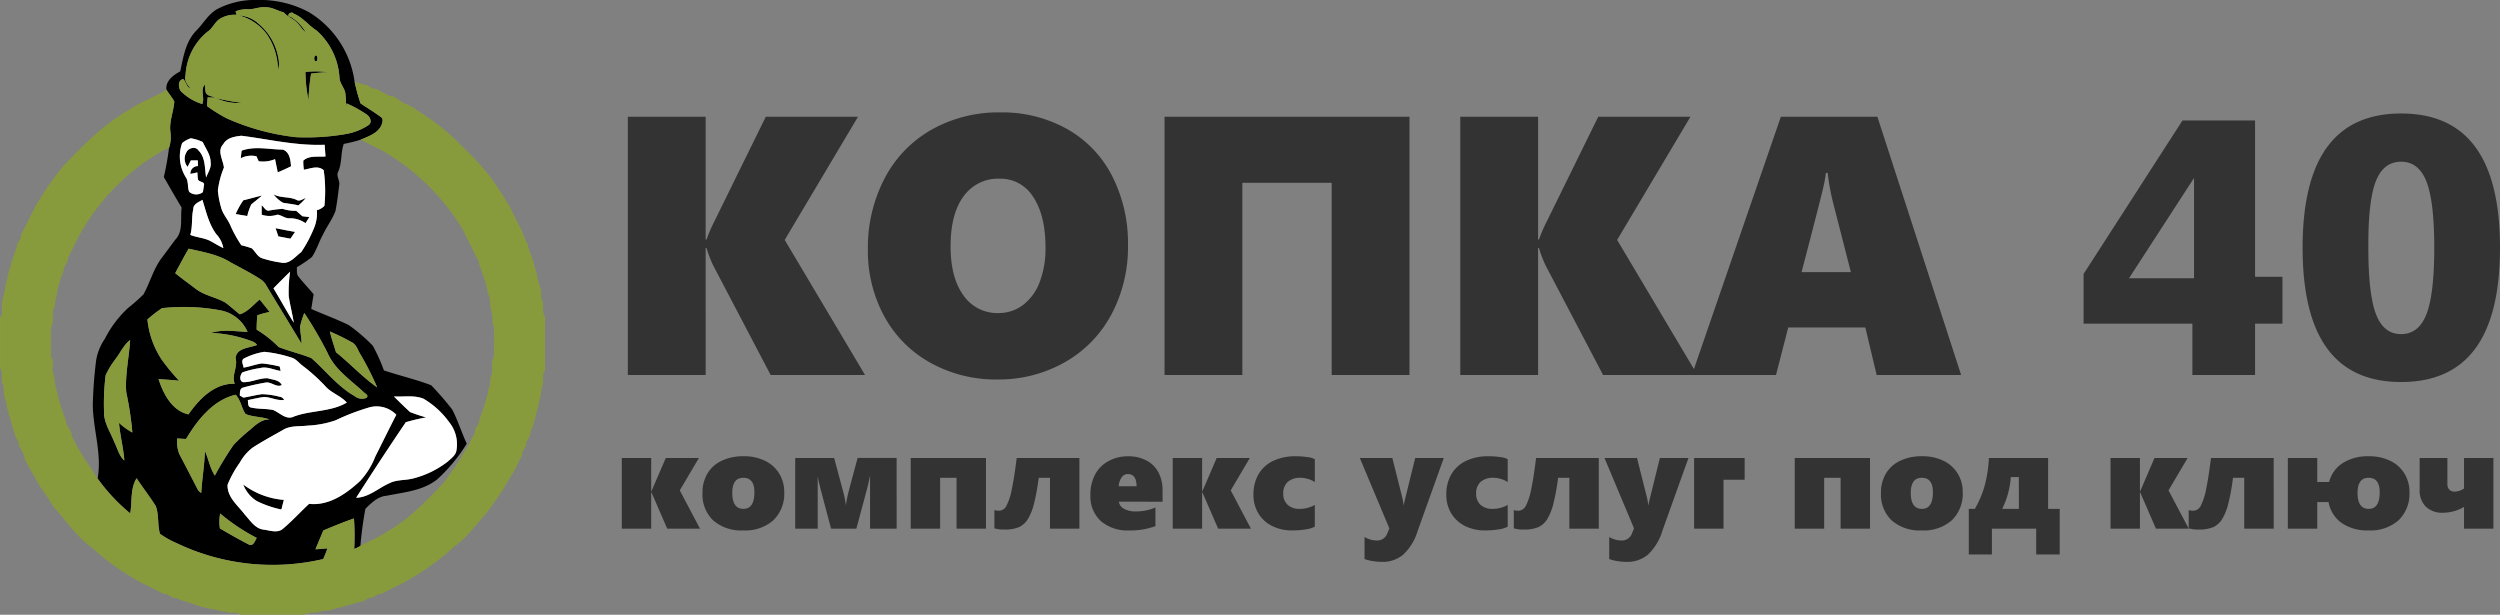 <svg xmlns="http://www.w3.org/2000/svg" width="406.672" height="100" viewBox="0 0 406.672 100"><rect x="0" y="0" width="406.672" height="100" fill="#808080" stroke="none"/><g transform="translate(-88 -399)"><g transform="translate(88 399)"><g transform="translate(15.097)"><path d="M75.028,0h1.923a16.894,16.894,0,0,1,7.368,1.948A15.7,15.7,0,0,1,91.8,13.276a32.107,32.107,0,0,0,.966,3.54c1.1.748,2.242,1.426,3.307,2.218.466.288.261.911.1,1.319-.613,1.356-2.138,1.834-3.4,2.374a23.94,23.94,0,0,1-2.736.684c-.525,1.5-.245,3.166-.948,4.61-.27.681.344,1.368.212,2.074-.169,1.417-.34,2.837-.613,4.239-.512,1.35-1.408,2.515-2.028,3.819-.66,1.187-1.037,2.525-1.8,3.653A19.619,19.619,0,0,1,82.4,43.469c.058.5-.089,1.083.258,1.5.776,1.006,1.669,1.917,2.482,2.9-.132.794-.261,1.589-.393,2.387,2.018.89,4.1,1.647,6.077,2.607a27.17,27.17,0,0,1,3.936,3.377,27.481,27.481,0,0,1,1.807,4.015c2.546.85,5.181,1.454,7.684,2.408a49,49,0,0,1,3.433,3.96c.92,1.788,1.518,3.724,2.362,5.552a27.451,27.451,0,0,1-4.748,5.752c-2.328,1.911-5.451,2.126-8.285,2.718-1.433.1-2.491,1.172-3.454,2.12a60.452,60.452,0,0,0-.816,6.043,7.223,7.223,0,0,1-1,.491,41.166,41.166,0,0,0-.04-4.96c-1.69.577-3.34,1.267-4.988,1.954-.411,1.025-.859,2.037-1.276,3.064.65-.049,1.3-.1,1.951-.147-.2.589-.451,1.156-.684,1.733A36.2,36.2,0,0,1,62.908,88.38a15.027,15.027,0,0,1-2.764-1.543c-.429-1.469-.141-3.077-.684-4.518-.979-1.546-2.107-2.994-3.117-4.521-1.064,1.672-.7,3.828-1.037,5.715A29.747,29.747,0,0,1,50,77.847c.724-3.985-.724-7.933-.785-11.914a70.2,70.2,0,0,1,.549-7.35,8.649,8.649,0,0,1,1.42-3.479,17.673,17.673,0,0,1,3.831-5.058,26.465,26.465,0,0,0,2.46-2.181c1.092-1.988,1.65-4.273,3.077-6.074.709-.942,1.4-1.893,2.11-2.831,1.316-1.393.761-3.454,1.009-5.181-.988-1.644-1.939-3.316-2.9-4.979a45.359,45.359,0,0,0,.844-4.755,5.569,5.569,0,0,0,.23-2.549c-.242-1.7.509-3.3.629-4.972-.35-.7-.9-1.276-1.291-1.951-.12-1.469,1.126-2.347,2.264-2.969.479-2.328.883-4.868,2.62-6.638C67.2,3.831,67.982,2.34,69.39,1.512A13.351,13.351,0,0,1,75.028,0m-.721,1.494a5.12,5.12,0,0,0-1.865.35c.037.141.114.426.153.571a4.45,4.45,0,0,0-2.574.577c-.948.494-1.267,1.62-2.16,2.178a9.751,9.751,0,0,0-3.561,7.12c-.276.834.353,1.515.813,2.129-.675-.285-.709-1.107-1.19-1.561-.9.187-.794,1.319-.423,1.936a8.4,8.4,0,0,0,3.521,2.129c.469-1.061-.383-2.2.411-3.169.049.426.067.859.156,1.282.252.617,1.012.592,1.531.837-.408,0-.813-.012-1.221-.046-.037.472-.077.945-.114,1.417A24.018,24.018,0,0,0,71,19.248a37.822,37.822,0,0,0,11.261,3.067,37.373,37.373,0,0,0,8.334-.549,9.733,9.733,0,0,0,3.448-1.393c.715-.469.273-1.42-.31-1.776a19.608,19.608,0,0,0-3.255-1.785c-.034.319-.067.635-.1.951a12.55,12.55,0,0,0-.1-2.739c-.23-.856-.92-1.543-.936-2.46A11.094,11.094,0,0,0,85.58,4.936c-1.3-.81-2.221-2.147-3.69-2.715-.35-.549-1.436.377-.469.531a7.47,7.47,0,0,1,2.451,2.512c-.672-.482-1.021-1.282-1.678-1.788-.592-.549-1.4-.828-1.911-1.466-.988-.227-1.868-.844-2.911-.828-1.046-.129-2.018.417-3.064.313M70.448,23.448c-1.064,1.1-.037,2.543.1,3.807a14.468,14.468,0,0,0-.985,3.73,14.458,14.458,0,0,0,.512,2.715c.267,1.126,1.129,1.969,1.552,3.031a20.75,20.75,0,0,0,1.752,3.16,16.906,16.906,0,0,1,1.7.5c.577.518.9,1.353,1.681,1.617a17.908,17.908,0,0,0,3.1.706c1.368.307,2.291-.985,3.264-1.709a21.2,21.2,0,0,0,2.11-3.991,6.289,6.289,0,0,0,.439-2.822,2.565,2.565,0,0,0,1.221-.715,23.93,23.93,0,0,0-.117-5.794c-.951-.828-2.15-.252-3.224-.071a8.047,8.047,0,0,1-.092-1.485c.991-.893,2.4-.561,3.61-.681-.046-.632-.092-1.267-.138-1.9-4.567.193-9.034-.887-13.534-1.466-1.061.117-2.393.319-2.948,1.365m-6.7-.175a6.432,6.432,0,0,0,.61,5.589c.457.7.224,1.589.531,2.337a1.749,1.749,0,0,0,2.233.052c.074-.439.141-.88.2-1.322-.184-.448-.914-.3-1.015-.813-.04-.356-.067-.709-.08-1.064-.38.086-.761.169-1.141.245a1.207,1.207,0,0,1,1.233-1.279c-.006-.23-.015-.69-.021-.92-.374-.006-.752-.009-1.126-.009-.178.353-.359.706-.537,1.058a2.059,2.059,0,0,1-.209-2.34c.307-.733,1.5-1.077,1.979-.331,1.16,1.156,1,2.911,1.242,4.4.3-.819.893-1.6.73-2.521-.012-1.2-.81-2.181-1.27-3.242a7,7,0,0,0-1.96-.617,4.488,4.488,0,0,0-1.4.779m1.813,10.736c-.316,1.387-.083,2.837-.488,4.206,1.089.448,2.319.46,3.353,1.046.672.371,1.328.767,2.021,1.1a4.41,4.41,0,0,0-1.135-2.248c-1.218-1.647-1.663-3.687-2.267-5.6-.592.371-1.491.666-1.485,1.5m-.755,6.439c-.764,1.31-1.46,2.656-2.187,3.985,1.1.908,2.267,1.733,3.4,2.6,1.426,1.067,3.261,1.325,4.785,2.206.791.607,1.537,1.273,2.316,1.9,1.344-.436,2.2-1.552,3.236-2.411.546.672,1.1,1.344,1.623,2.031a11.476,11.476,0,0,0-2.018.546c-.049.773-.089,1.546-.1,2.319a17.908,17.908,0,0,1,3.571,2.822c1.739.69,3.583,1.11,5.322,1.8,2.35,2.055,4.285,4.617,7.037,6.178a1.88,1.88,0,0,0,1.933.3c.5-.445-.334-.745-.561-1.046-2.077-1.9-4.571-3.574-5.742-6.23a65.112,65.112,0,0,0-3.8-6.528,14.359,14.359,0,0,0-.684,2.16c-.006.948.242,1.88.227,2.831-1.868-3.138-3.794-6.245-5.675-9.38a2.814,2.814,0,0,0-.883-1.031c-1.558-1.031-3.233-1.865-4.871-2.761-2.083-1.328-4.561-1.748-6.929-2.282m13.8,6.448c1.123,1.853,2.156,3.755,3.3,5.592-.227-1.439-.6-2.856-.822-4.294a22.772,22.772,0,0,1,.23-4.009c-.911.9-1.816,1.794-2.706,2.712M58.1,51.963a14.392,14.392,0,0,0,2.4,6.65,32.794,32.794,0,0,0,2.755,3.319c-1.114-.113-2.23-.187-3.344-.258.77,2.4,2.19,5.141,4.871,5.739,1.727-2.506,4.23-5.086,7.518-4.985-.537-1.429.537-2.727.144-4.166.144-1.7,2.27-1.644,3.485-2.147a1.506,1.506,0,0,0-.712-.555,20.887,20.887,0,0,0-6.773-1.4c1.945-.62,3.957-.245,5.942-.166A5.984,5.984,0,0,0,70.067,50.5a32.3,32.3,0,0,0-9.6-.368A22.465,22.465,0,0,0,58.1,51.963m29.675,1.954c.27,1.147.66,2.258,1,3.387,2.294,1.831,4.291,4.034,6.7,5.715a47.926,47.926,0,0,0-2.715-5.356c-.445-.693-.656-1.638-1.457-2.012a38.426,38.426,0,0,0-3.534-1.733M52.9,58.417a13.317,13.317,0,0,0-1.6,2.629,37.409,37.409,0,0,0-.261,5.831c-.08,1.834,1.031,3.383,1.669,5.025.521,1.009.745,2.233,1.635,3-.153-2.058-.693-4.067-.868-6.126a10.647,10.647,0,0,0,2.175,1.58,53.46,53.46,0,0,0-1-6.574c-.2-2.847.466-5.647.635-8.472-1.055.8-1.589,2.074-2.383,3.1m20.822-.064c-.417.4-.034.985.009,1.454,1.018-.163,1.985-.564,3.009-.684a19.527,19.527,0,0,1,2.871.5c.037.181.11.543.15.721-1.12-.166-2.218-.785-3.368-.463a14.8,14.8,0,0,0-2.853.7c-.386.4-.571,1.448.144,1.589,1.337.028,2.617-.684,3.957-.641.788.255,1.883.245,2.3,1.092-.733.5-1.675-.509-2.543-.4a37.261,37.261,0,0,0-3.788.837c-.54.2-.463.822-.488,1.288.147.083.436.252.583.337,1.012-.166,2.009-.433,3.028-.561a12.049,12.049,0,0,1,2.834.411.949.949,0,0,1,.758.518c-1.117.169-2.166-.448-3.27-.475-.89.117-1.758.334-2.635.509.08.408-.055,1.1.506,1.2,1.19.288,2.442.163,3.638.417,1.071.451,2.12,1.69,3.359,1.055,2.788-1.04,6-.727,8.6-2.27-1.012-1.132-2.564-1.564-3.546-2.724a29.4,29.4,0,0,0-3.715-3.325c-.571-.439-1.025-1.083-1.755-1.273A20.807,20.807,0,0,0,77.1,57.23a11.111,11.111,0,0,0-3.371,1.123M64.383,71.408c-.482-.021-.963-.052-1.442-.083a5.631,5.631,0,0,0,.353,2.549c1,1.88,1.969,3.779,2.948,5.672a1.582,1.582,0,0,0,.614.641c.138-2.282.534-4.546.592-6.831.6,1.316.819,2.791,1.623,4.009A52.955,52.955,0,0,1,72.1,72.393a26.348,26.348,0,0,1,2.745-2.518c.88-.788,1.856-1.684,3.12-1.644-1.255-.457-2.635-.377-3.877-.871-.7-.96-.779-2.255-1.635-3.153-3.693.877-6.206,4.11-8.071,7.2M98.2,64.485c.847.865,1.727,1.7,2.61,2.531a23.118,23.118,0,0,0,2.638.877,32.833,32.833,0,0,0-3.31.782q-4.123,6.083-8.08,12.291c2.052-.052,3.6-1.567,5.39-2.356,1.2-.629,2.607-.442,3.89-.788a15.223,15.223,0,0,0,5.635-2.758c.537-.5,1.252-.982,1.39-1.758a5.709,5.709,0,0,0-1.163-4.62,13.75,13.75,0,0,0-4.166-3.819c-1.534-.638-3.227-.285-4.834-.383m-9.509,3.9a16.048,16.048,0,0,1-4.546.856c-1.337.169-2.807-.046-4,.709-1.626.914-3.264,1.816-4.84,2.813a7.663,7.663,0,0,0-2.16,2.485,17.367,17.367,0,0,0-2,3.617c-.077,2.046,1.712,3.377,2.822,4.871.877.951,1.669,2.282,3.08,2.426,1.028.138,2.288.629,3.153-.19,1.485-1.245,2.782-2.693,4.206-4.006,3.245.344,6.052-1.644,8.31-3.733a12.67,12.67,0,0,0,2.472-3.991c1.144-2.252,2.242-4.528,3.408-6.77a4.459,4.459,0,0,0-4.347-1.212,36.206,36.206,0,0,0-5.552,2.126M69.893,85.96c1.558.914,3.132,1.813,4.742,2.635.684.316.972-.65,1.248-1.092a31.965,31.965,0,0,1-5.948-3.972A7.025,7.025,0,0,0,69.893,85.96Z" transform="translate(-49.217)"/><path d="M126.81,8.212a4.949,4.949,0,0,1,3.1,1.282,9.363,9.363,0,0,1,3.337,5.975,3.416,3.416,0,0,1-.12,1.61,10.409,10.409,0,0,0-1.859-5.887A8.206,8.206,0,0,0,126.81,8.212Z" transform="translate(-103.008 -5.688)"/><path d="M163.2,19.2Z" transform="translate(-128.236 -13.31)"/><path d="M164.29,21.17Z" transform="translate(-128.991 -14.676)"/><path d="M166.817,29.424c.442-.055.42.73.178.954C166.559,30.421,166.584,29.651,166.817,29.424Z" transform="translate(-130.629 -20.396)"/><path d="M161.97,37.933a14.388,14.388,0,0,1,3.65.034,25.393,25.393,0,0,0-2.73.227,32.509,32.509,0,0,0-.423,4.328A24.042,24.042,0,0,1,161.97,37.933Z" transform="translate(-127.383 -26.218)"/><path d="M146.19,38.23Z" transform="translate(-116.444 -26.503)"/><path d="M114.66,52.05a38.24,38.24,0,0,0,4.156.767A8.105,8.105,0,0,1,114.66,52.05Z" transform="translate(-94.585 -36.084)"/><path d="M127.8,78.987c2.169-.794,4.472-.187,6.709-.178,1.107.393,1.264,1.7,1.331,2.721-.712.347-1.426.684-2.16.982-.138-.718-.3-1.433-.436-2.15a5.032,5.032,0,0,1-2.663.344c-.12-.267-.239-.537-.356-.8a3.685,3.685,0,0,0-2.567.322C127.7,79.916,127.764,79.3,127.8,78.987Z" transform="translate(-103.598 -54.474)"/><path d="M126.232,104.473c1.009-.242,2.009-.534,3.025-.773-.543.521-1.16.957-1.727,1.448a9.009,9.009,0,0,0-.653,1.883c-.632-.1-1.258-.209-1.886-.319A12.2,12.2,0,0,1,126.232,104.473Z" transform="translate(-101.747 -71.89)"/><path d="M145.05,103.04c1.166.644,2.531.344,3.715.893.525.353,1.034-.144,1.54-.279a9.843,9.843,0,0,1-1.206,1.193c-.825-.209-1.678-.279-2.512-.436A5.005,5.005,0,0,1,145.05,103.04Z" transform="translate(-115.653 -71.433)"/><path d="M138.766,108.89c.4.282.678,1.021,1.267.847a16.478,16.478,0,0,1,2.15-.27,6.515,6.515,0,0,0,2.2.316l1.006.887c.377.046.758.089,1.138.135-.212.331-.42.663-.629.994a4.416,4.416,0,0,0-2.491-.8c-.767.1-1.362-.509-2.086-.589a3.951,3.951,0,0,1-2.558.006C138.76,109.9,138.763,109.4,138.766,108.89Z" transform="translate(-111.293 -75.488)"/><path d="M146.14,121c1.058.212,2.113.429,3.178.61-.252.368-.506.736-.755,1.107-.656-.123-1.313-.245-1.966-.377C146.444,121.893,146.293,121.445,146.14,121Z" transform="translate(-116.409 -83.883)"/><path d="M129.02,256.95a12.618,12.618,0,0,0,6.6,2.5c-.132.521-.264,1.046-.4,1.567a16.712,16.712,0,0,1-3.988-1.371A5.4,5.4,0,0,1,129.02,256.95Z" transform="translate(-104.54 -178.131)"/></g><g transform="translate(0 1.161)"><path d="M105.971,4.118c1.046.1,2.018-.442,3.064-.313,1.043-.015,1.923.6,2.911.828.509.638,1.319.917,1.911,1.466.656.506,1.006,1.307,1.678,1.788a7.47,7.47,0,0,0-2.451-2.512c-.966-.153.12-1.08.469-.531,1.469.567,2.393,1.9,3.69,2.715A11.094,11.094,0,0,1,121,15.189c.015.917.706,1.6.936,2.46a12.551,12.551,0,0,1,.1,2.739c.037-.316.071-.632.1-.951a19.608,19.608,0,0,1,3.255,1.785c.583.356,1.025,1.307.31,1.776a9.733,9.733,0,0,1-3.448,1.393,37.373,37.373,0,0,1-8.334.549,37.822,37.822,0,0,1-11.261-3.067,24.019,24.019,0,0,1-3.212-2.006c.037-.472.077-.945.113-1.417.408.034.813.049,1.221.046-.518-.245-1.279-.221-1.531-.837-.089-.423-.107-.856-.156-1.282-.794.966.058,2.107-.411,3.169a8.4,8.4,0,0,1-3.521-2.129c-.371-.617-.475-1.748.423-1.936.482.454.515,1.276,1.19,1.561-.46-.613-1.089-1.294-.813-2.129a9.751,9.751,0,0,1,3.561-7.12c.893-.558,1.212-1.684,2.16-2.178a4.45,4.45,0,0,1,2.574-.577c-.04-.144-.117-.429-.153-.571a5.12,5.12,0,0,1,1.865-.35m-1.288,1.031a8.206,8.206,0,0,1,4.46,2.982A10.409,10.409,0,0,1,111,14.017a3.416,3.416,0,0,0,.12-1.61,9.363,9.363,0,0,0-3.337-5.975,4.949,4.949,0,0,0-3.1-1.282m11.163,3.365h0m.334.6h0m.89,2.534c-.233.227-.258,1,.178.954.242-.224.264-1.009-.178-.954m-1.6,2.687a24.042,24.042,0,0,0,.5,4.589,32.511,32.511,0,0,1,.423-4.328,25.394,25.394,0,0,1,2.73-.227,14.388,14.388,0,0,0-3.65-.034m-4.84.012h0m-9.672,4.239a8.105,8.105,0,0,0,4.156.767A38.24,38.24,0,0,1,100.956,18.591Z" transform="translate(-65.784 -3.785)" fill="#889b3c"/><path d="M57.678,43.28c.463.16.936.294,1.393.472.153.021.454.064.6.089l.9.552.626.061c.291.166.589.331.883.494q.64.317,1.27.653l.62.074c.589.38,1.172.767,1.776,1.126a9.65,9.65,0,0,1,2.172,1.19,37.985,37.985,0,0,1,7.466,6.021,42.457,42.457,0,0,1,4.255,4.626,40.461,40.461,0,0,1,2.485,3.693c.3.512.62,1.012.926,1.525q.294.63.6,1.252c.206.4.411.813.61,1.224s.417.813.644,1.212c.166.423.322.85.451,1.285q.239.446.488.893c.025.15.071.451.1.6.178.411.325.834.469,1.261q.152.469.331.929c.034.141.1.423.141.564.166.528.3,1.061.475,1.589.04.285.083.574.129.862.172.528.31,1.067.5,1.6.034.488.061.975.1,1.463.546.883-.049,2.025.561,2.9V90.24c-.656.819.006,1.972-.555,2.837-.043.383-.08.767-.12,1.153a18.136,18.136,0,0,0-.445,1.908c-.1.408-.2.819-.31,1.227-.1.411-.2.822-.331,1.227-.037.141-.107.42-.144.561-.123.307-.239.613-.353.92-.1.319-.181.641-.264.963-.172.3-.344.6-.512.893-.015.156-.046.472-.058.629-.19.3-.377.6-.561.9l-.061.629c-.169.291-.334.586-.5.883-.2.411-.4.825-.6,1.242-.325.653-.718,1.27-1.1,1.886-.294.518-.617,1.025-.908,1.543-.929,1.417-1.929,2.791-2.945,4.15-1.644,1.727-2.994,3.767-5,5.123a39.433,39.433,0,0,1-6.273,4.733c-.8.454-1.558.979-2.4,1.365-.623.291-1.236.607-1.856.914-.42.215-.834.436-1.248.66-.156.018-.466.055-.623.071l-.893.561-.635.049c-.3.184-.6.368-.9.555l-.6.1c-.525.175-1.061.31-1.586.472l-.561.16a9.917,9.917,0,0,1-1.23.319c-.534.144-1.071.273-1.592.463a4.109,4.109,0,0,0-1.847.316,4.606,4.606,0,0,0-2.206.353H39.15c-.724-.6-1.748-.061-2.525-.54a5.237,5.237,0,0,1-1.54-.3,7.33,7.33,0,0,1-1.528-.282c-.408-.1-.813-.187-1.212-.3-.307-.107-.613-.215-.92-.325s-.613-.2-.92-.3-.617-.2-.923-.3-.62-.23-.923-.356l-.607-.089-.89-.549-.62-.074c-.42-.227-.84-.448-1.267-.663-.285-.144-.574-.288-.859-.436-.411-.206-.825-.408-1.242-.6-.733-.371-1.423-.825-2.132-1.239a37.816,37.816,0,0,1-6.107-4.592c-2.515-1.773-4.2-4.4-6.242-6.641-.193-.322-.4-.638-.6-.948-.715-1.126-1.528-2.187-2.175-3.353-.4-.883-1-1.653-1.408-2.528-.156-.3-.319-.592-.485-.887l-.074-.6-.356-.663c-.163-.294-.325-.589-.491-.88l-.074-.623q-.253-.446-.5-.893c-.1-.325-.2-.647-.31-.969-.04-.138-.113-.42-.153-.558-.163-.528-.294-1.064-.46-1.589l-.16-.555c-.132-.4-.23-.816-.331-1.227a15.4,15.4,0,0,0-.451-1.908c-.043-.488-.067-.972-.1-1.457-.552-.887.046-2.028-.564-2.9V81.728c.577-.794.2-1.847.347-2.758A19.242,19.242,0,0,0,.84,77.056a4.815,4.815,0,0,1,.316-1.534c.049-.288.092-.574.138-.859.169-.525.307-1.061.472-1.586.037-.141.107-.423.141-.567.12-.3.23-.613.331-.926a12.955,12.955,0,0,1,.472-1.261c.018-.153.061-.457.08-.61.184-.3.371-.6.555-.89.015-.156.043-.466.058-.62.092-.166.279-.491.371-.653.245-.5.491-.991.745-1.479.156-.325.313-.644.469-.969A30.341,30.341,0,0,1,6.663,62.09,50.52,50.52,0,0,1,10.23,57.1c3.19-3.362,6.466-6.727,10.5-9.08.709-.417,1.4-.871,2.135-1.239.62-.3,1.236-.61,1.853-.914.4-.2.81-.4,1.218-.6a4.834,4.834,0,0,0,1.129-.687c.393.675.942,1.252,1.291,1.951-.12,1.669-.871,3.276-.629,4.972a5.569,5.569,0,0,1-.23,2.549l-.684.282a17.732,17.732,0,0,0-1.543.914,35.28,35.28,0,0,0-11.39,11.377c-.377.626-.773,1.242-1.1,1.9-.144.288-.291.577-.439.862-.153.325-.31.65-.463.975-.264.506-.525,1.015-.8,1.515-.018.153-.058.463-.077.617-.169.294-.34.592-.506.89-.086.322-.172.641-.264.963-.117.307-.233.613-.356.92l-.147.561c-.135.4-.233.816-.334,1.227-.175.629-.2,1.291-.423,1.9a3.732,3.732,0,0,1-.35,1.54c-.117.914.181,1.923-.3,2.761-.067,1.607-.064,3.221,0,4.831.617.948-.061,2.178.518,3.141A6.27,6.27,0,0,0,9.1,93.071c.1.408.19.819.31,1.221a12.15,12.15,0,0,0,.325,1.233c.04.141.113.42.153.558.117.307.227.617.328.929.144.423.285.85.469,1.261.025.144.067.439.092.583.089.166.264.5.353.663.163.291.325.586.491.88l.074.617c.166.294.328.592.488.89.353.745.807,1.433,1.23,2.138.252.442.528.865.8,1.294.436.6.834,1.212,1.233,1.831.107.172.328.512.439.681a29.747,29.747,0,0,0,5.3,5.666c.34-1.887-.028-4.043,1.037-5.715,1.009,1.528,2.138,2.975,3.117,4.521.543,1.442.255,3.049.684,4.518a15.027,15.027,0,0,0,2.764,1.543,36.2,36.2,0,0,0,23.791,2.561c.233-.577.488-1.144.684-1.733-.65.052-1.3.1-1.951.147.417-1.028.865-2.04,1.276-3.064,1.647-.687,3.3-1.377,4.988-1.954a41.165,41.165,0,0,1,.04,4.96,7.223,7.223,0,0,0,1-.491c.429-.248.877-.472,1.328-.687.322-.156.641-.313.966-.466a21.234,21.234,0,0,0,2.16-1.239c3.448-1.951,6.193-4.84,8.92-7.666a46.668,46.668,0,0,0,3.38-4.939c.248-.439.528-.856.8-1.282.239-.5.479-.991.724-1.485.092-.163.279-.488.374-.65.015-.156.043-.466.058-.62.184-.3.371-.6.555-.893.018-.153.061-.457.08-.61.181-.411.328-.837.472-1.261.1-.313.212-.623.331-.926.034-.144.1-.426.141-.567.163-.528.3-1.064.472-1.589.043-.285.089-.571.138-.853.386-.693.067-1.552.506-2.224.123-.914-.193-1.933.307-2.761.046-1.666.083-3.337,0-5l-.233-.525a6.031,6.031,0,0,0-.294-2.451c-.04-.488-.067-.975-.1-1.463-.19-.518-.322-1.058-.469-1.589-.086-.411-.172-.822-.285-1.224-.107-.307-.218-.61-.328-.917-.1-.31-.193-.617-.294-.923s-.233-.62-.353-.923l-.1-.6c-.169-.294-.334-.589-.5-.88-.15-.328-.3-.653-.454-.979-.258-.491-.506-.985-.761-1.479-.264-.537-.528-1.071-.77-1.617A36.633,36.633,0,0,0,61.844,54.32c-.626-.291-1.239-.607-1.853-.917-.451-.221-.9-.448-1.344-.672,1.264-.54,2.788-1.018,3.4-2.374.163-.408.368-1.031-.1-1.319-1.064-.791-2.212-1.469-3.307-2.218A32.108,32.108,0,0,1,57.678,43.28Z" transform="translate(0 -31.165)" fill="#889b3c"/><path d="M95.1,131.86c2.368.534,4.847.954,6.929,2.282,1.638.9,3.313,1.73,4.871,2.761a2.813,2.813,0,0,1,.883,1.031c1.88,3.135,3.807,6.242,5.675,9.38.015-.951-.233-1.883-.227-2.831a14.357,14.357,0,0,1,.684-2.16,65.114,65.114,0,0,1,3.8,6.528c1.172,2.656,3.666,4.331,5.742,6.23.227.3,1.064.6.561,1.046a1.88,1.88,0,0,1-1.933-.3c-2.752-1.561-4.687-4.123-7.037-6.178-1.739-.687-3.583-1.107-5.322-1.8a17.907,17.907,0,0,0-3.571-2.822c.006-.773.046-1.546.1-2.319a11.477,11.477,0,0,1,2.018-.546c-.528-.687-1.077-1.359-1.623-2.031-1.04.859-1.893,1.975-3.236,2.411-.779-.623-1.525-1.288-2.316-1.9-1.525-.88-3.359-1.138-4.785-2.206-1.132-.868-2.3-1.693-3.4-2.6C93.637,134.516,94.333,133.17,95.1,131.86Z" transform="translate(-64.41 -92.573)" fill="#889b3c"/><path d="M78.18,164.805a22.467,22.467,0,0,1,2.368-1.828,32.3,32.3,0,0,1,9.6.368,5.984,5.984,0,0,1,4.319,3.488c-1.985-.08-4-.454-5.942.166a20.887,20.887,0,0,1,6.773,1.4,1.506,1.506,0,0,1,.712.555c-1.215.5-3.34.451-3.485,2.147.393,1.439-.681,2.736-.144,4.166-3.288-.1-5.791,2.479-7.518,4.985-2.681-.6-4.1-3.337-4.871-5.739,1.113.071,2.23.144,3.344.258a32.793,32.793,0,0,1-2.755-3.319A14.392,14.392,0,0,1,78.18,164.805Z" transform="translate(-54.198 -114.003)" fill="#889b3c"/><path d="M174.92,175.77a38.422,38.422,0,0,1,3.534,1.733c.8.374,1.012,1.319,1.457,2.012a47.927,47.927,0,0,1,2.715,5.356c-2.411-1.681-4.408-3.883-6.7-5.715C175.58,178.028,175.19,176.917,174.92,175.77Z" transform="translate(-121.264 -123.014)" fill="#889b3c"/><path d="M57,183.424c.794-1.031,1.328-2.3,2.383-3.1-.169,2.825-.837,5.626-.635,8.472a53.461,53.461,0,0,1,1,6.574,10.647,10.647,0,0,1-2.175-1.58c.175,2.058.715,4.067.868,6.126-.89-.77-1.113-1.994-1.635-3-.638-1.641-1.748-3.19-1.669-5.025a37.409,37.409,0,0,1,.261-5.831A13.317,13.317,0,0,1,57,183.424Z" transform="translate(-38.213 -126.168)" fill="#889b3c"/><path d="M95.4,216.512c1.865-3.092,4.377-6.325,8.071-7.2.856.9.936,2.193,1.635,3.153,1.242.494,2.623.414,3.877.871-1.264-.04-2.239.856-3.12,1.644a26.35,26.35,0,0,0-2.745,2.518,52.957,52.957,0,0,0-3.031,4.972c-.8-1.218-1.025-2.693-1.623-4.009-.058,2.285-.454,4.549-.592,6.831a1.582,1.582,0,0,1-.614-.641c-.979-1.893-1.948-3.791-2.948-5.672a5.631,5.631,0,0,1-.353-2.549C94.439,216.46,94.92,216.491,95.4,216.512Z" transform="translate(-65.138 -146.266)" fill="#889b3c"/><path d="M116.423,274.739a7.025,7.025,0,0,1,.043-2.429,31.967,31.967,0,0,0,5.948,3.972c-.276.442-.564,1.408-1.248,1.092C119.555,276.552,117.981,275.654,116.423,274.739Z" transform="translate(-80.65 -189.941)" fill="#889b3c"/></g><g transform="translate(29.252 22.083)"><path d="M116.427,73.355c.555-1.046,1.886-1.248,2.948-1.365,4.5.58,8.966,1.66,13.534,1.466.046.632.092,1.267.138,1.9-1.209.12-2.62-.212-3.61.681a8.046,8.046,0,0,0,.092,1.485c1.074-.181,2.273-.758,3.224.071a23.93,23.93,0,0,1,.117,5.794,2.565,2.565,0,0,1-1.221.715,6.289,6.289,0,0,1-.439,2.822,21.2,21.2,0,0,1-2.11,3.991c-.972.724-1.9,2.015-3.264,1.709a17.908,17.908,0,0,1-3.1-.706c-.776-.264-1.1-1.1-1.681-1.617a16.9,16.9,0,0,0-1.7-.5,20.75,20.75,0,0,1-1.752-3.16c-.423-1.061-1.285-1.9-1.552-3.031a14.458,14.458,0,0,1-.512-2.715,14.468,14.468,0,0,1,.985-3.73c-.135-1.264-1.163-2.712-.1-3.807m2.972,1.064c-.037.31-.1.929-.141,1.236a3.685,3.685,0,0,1,2.567-.322c.117.267.236.537.356.8a5.032,5.032,0,0,0,2.663-.344c.138.718.3,1.433.436,2.15.733-.3,1.448-.635,2.16-.982-.067-1.025-.224-2.328-1.331-2.721-2.236-.009-4.54-.617-6.709.178m.282,8.071a12.2,12.2,0,0,0-1.242,2.239c.629.11,1.255.215,1.886.319a9.009,9.009,0,0,1,.653-1.883c.567-.491,1.184-.926,1.727-1.448-1.015.239-2.015.531-3.025.773m4.911-.975a5.005,5.005,0,0,0,1.537,1.371c.834.156,1.687.227,2.512.436a9.844,9.844,0,0,0,1.206-1.193c-.506.135-1.015.632-1.54.279-1.184-.549-2.549-.248-3.715-.893m-1.923,1.794c0,.506-.006,1.012-.006,1.521a3.951,3.951,0,0,0,2.558-.006c.724.08,1.319.687,2.086.589a4.415,4.415,0,0,1,2.491.8c.209-.331.417-.663.629-.994-.38-.046-.761-.089-1.138-.135l-1.006-.887a6.515,6.515,0,0,1-2.2-.316,16.478,16.478,0,0,0-2.15.27c-.589.175-.871-.564-1.267-.847m2.258,3.715c.153.445.3.893.457,1.34.653.132,1.31.255,1.966.377.248-.371.5-.739.755-1.107C127.04,87.453,125.985,87.235,124.927,87.024Z" transform="translate(-109.351 -71.99)" fill="#fff"/><path d="M95.739,74.109a4.488,4.488,0,0,1,1.4-.779,7,7,0,0,1,1.96.617c.46,1.061,1.258,2.04,1.27,3.242.163.917-.429,1.7-.73,2.521-.245-1.488-.083-3.242-1.242-4.4-.479-.745-1.672-.4-1.979.331a2.059,2.059,0,0,0,.209,2.34c.178-.353.359-.706.537-1.058.374,0,.752,0,1.126.009.006.23.015.69.021.92a1.207,1.207,0,0,0-1.233,1.279c.38-.077.761-.16,1.141-.245.012.356.04.709.08,1.064.1.512.831.365,1.015.813-.055.442-.123.883-.2,1.322a1.749,1.749,0,0,1-2.233-.052c-.307-.748-.074-1.641-.531-2.337A6.432,6.432,0,0,1,95.739,74.109Z" transform="translate(-95.362 -72.919)" fill="#fff"/><path d="M101.4,107.48c-.006-.834.893-1.129,1.485-1.5.6,1.917,1.049,3.957,2.267,5.6a4.41,4.41,0,0,1,1.135,2.248c-.693-.334-1.35-.73-2.021-1.1-1.034-.586-2.264-.6-3.353-1.046C101.315,110.317,101.082,108.867,101.4,107.48Z" transform="translate(-99.208 -95.554)" fill="#fff"/><path d="M145.03,146.752c.89-.917,1.794-1.816,2.706-2.712a22.771,22.771,0,0,0-.23,4.009c.224,1.439.6,2.856.822,4.294C147.186,150.506,146.153,148.6,145.03,146.752Z" transform="translate(-129.795 -121.939)" fill="#fff"/><path d="M127.775,187.693a11.111,11.111,0,0,1,3.371-1.123,20.807,20.807,0,0,1,4.423.936c.73.19,1.184.834,1.755,1.273a29.406,29.406,0,0,1,3.715,3.325c.982,1.16,2.534,1.592,3.546,2.724-2.607,1.543-5.816,1.23-8.6,2.27-1.239.635-2.288-.6-3.359-1.055-1.2-.255-2.448-.129-3.638-.417-.561-.1-.426-.794-.506-1.2.877-.175,1.745-.393,2.635-.509,1.1.028,2.153.644,3.27.475a.949.949,0,0,0-.758-.518,12.049,12.049,0,0,0-2.834-.411c-1.018.129-2.015.4-3.028.561-.147-.086-.436-.255-.583-.337.025-.466-.052-1.086.488-1.288a37.263,37.263,0,0,1,3.788-.837c.868-.1,1.81.9,2.543.4-.42-.847-1.515-.837-2.3-1.092-1.34-.043-2.62.669-3.957.641-.715-.141-.531-1.19-.144-1.589a14.8,14.8,0,0,1,2.853-.7c1.15-.322,2.248.3,3.368.463-.04-.178-.113-.54-.15-.721a19.528,19.528,0,0,0-2.871-.5c-1.025.12-1.991.521-3.009.684C127.741,188.677,127.358,188.095,127.775,187.693Z" transform="translate(-117.42 -151.423)" fill="#fff"/><path d="M195.011,210.2c1.607.1,3.3-.255,4.834.383a13.75,13.75,0,0,1,4.166,3.819,5.709,5.709,0,0,1,1.163,4.62c-.138.776-.853,1.255-1.39,1.758a15.223,15.223,0,0,1-5.635,2.758c-1.282.347-2.687.16-3.89.788-1.791.788-3.337,2.3-5.39,2.356q3.957-6.2,8.08-12.291a32.834,32.834,0,0,1,3.31-.782,23.118,23.118,0,0,1-2.638-.877C196.738,211.9,195.858,211.06,195.011,210.2Z" transform="translate(-160.187 -167.794)" fill="#fff"/><path d="M138.217,217.782a36.2,36.2,0,0,1,5.552-2.126,4.459,4.459,0,0,1,4.347,1.212c-1.166,2.242-2.264,4.518-3.408,6.77a12.67,12.67,0,0,1-2.472,3.991c-2.258,2.089-5.064,4.077-8.31,3.733-1.423,1.313-2.721,2.761-4.206,4.006-.865.819-2.126.328-3.153.19-1.411-.144-2.2-1.475-3.08-2.426-1.11-1.494-2.9-2.825-2.822-4.871a17.367,17.367,0,0,1,2-3.617,7.664,7.664,0,0,1,2.16-2.485c1.577-1,3.215-1.9,4.84-2.813,1.2-.755,2.666-.54,4-.709a16.048,16.048,0,0,0,4.546-.856m-14.991,10.439a5.4,5.4,0,0,0,2.215,2.693,16.713,16.713,0,0,0,3.988,1.371c.132-.521.264-1.046.4-1.567A12.617,12.617,0,0,1,123.226,228.221Z" transform="translate(-112.902 -171.484)" fill="#fff"/></g></g><path d="M27.363,0,18.047-17.754a19.066,19.066,0,0,1-1.113-2.9h-.146V0H4.131V-42.012H16.787v19.98h.146a22.4,22.4,0,0,1,1.26-2.93l8.379-17.051h15L29.648-21.973,42.715,0ZM85.488-21.123A23.258,23.258,0,0,1,82.764-9.8a19.426,19.426,0,0,1-7.617,7.764A21.856,21.856,0,0,1,64.189.732,21.876,21.876,0,0,1,53.423-1.948a18.971,18.971,0,0,1-7.544-7.529,22.2,22.2,0,0,1-2.7-10.972,24.211,24.211,0,0,1,2.725-11.543,19.357,19.357,0,0,1,7.646-7.925,22.243,22.243,0,0,1,11.191-2.8,21.619,21.619,0,0,1,10.8,2.681A18.276,18.276,0,0,1,82.9-32.388,23.974,23.974,0,0,1,85.488-21.123Zm-13.418.352q0-5.186-1.992-8.174a6.224,6.224,0,0,0-5.449-2.988,6.89,6.89,0,0,0-5.889,2.871q-2.109,2.871-2.109,8.115,0,5.127,2.095,8a6.682,6.682,0,0,0,5.7,2.871,6.524,6.524,0,0,0,3.955-1.289A8.257,8.257,0,0,0,71.1-15.059,15.272,15.272,0,0,0,72.07-20.771ZM118.623,0V-31.26H104.092V0H91.436V-42.012h39.844V0Zm44.15,0-9.316-17.754a19.066,19.066,0,0,1-1.113-2.9H152.2V0H139.541V-42.012H152.2v19.98h.146a22.4,22.4,0,0,1,1.26-2.93l8.379-17.051h15L165.059-21.973,178.125,0Zm44.5,0L205.43-7.734H192.891L190.9,0H177.217l14.473-42.012h15.7L221.016,0Zm-7.969-32.871h-.293a20.409,20.409,0,0,1-.41,2.314q-.352,1.611-3.545,13.828h8.027l-2.93-11.426A36.132,36.132,0,0,1,199.307-32.871ZM258.9-15.732V-32.051L248.32-15.732ZM258.633,0V-8.35h-17.7v-8.086L257.021-41.4h11.807v25.43h4.453V-8.35h-4.453V0Zm28.623-20.713q0,7.588,1.245,10.825t4.087,3.237q2.871,0,4.131-3.267t1.26-10.8q0-7.471-1.26-10.723t-4.131-3.252q-2.842,0-4.087,3.105T287.256-21.3Zm-10.693,0q0-10.928,4-16.377t12.026-5.449q8.057,0,12.07,5.449t4.014,16.377q0,10.957-4.014,16.406t-12.07,5.449q-8.027,0-12.026-5.449T276.563-20.713Z" transform="translate(186 460)" fill="#333"/><path d="M8.535,0,5.975-5.907H5.93V0H1.146V-11.5H5.93v5.4h.045L8.3-11.5H13.69L10.579-6.233,13.87,0ZM27.571-5.952a5.988,5.988,0,0,1-1.758,4.571A6.868,6.868,0,0,1,20.9.281a6.9,6.9,0,0,1-4.88-1.623,5.809,5.809,0,0,1-1.746-4.475A6,6,0,0,1,15.094-9a5.331,5.331,0,0,1,2.336-2.066,8.064,8.064,0,0,1,3.493-.719,7.811,7.811,0,0,1,3.543.752,5.477,5.477,0,0,1,2.3,2.089A5.688,5.688,0,0,1,27.571-5.952Zm-4.852.022q0-2.347-1.8-2.347t-1.8,2.459q0,2.594,1.819,2.594Q22.719-3.223,22.719-5.93ZM41.53,0V-8.67q-.146.775-.27,1.331T39.3,0h-4.11L33.456-6.536q-.022-.112-.084-.359t-.135-.55q-.073-.3-.135-.612a5.46,5.46,0,0,1-.084-.545V0H29.356V-11.5H35.69l1.583,5.907A16.415,16.415,0,0,1,37.6-3.8q.034-.247.084-.556t.18-.938q.129-.629,1.645-6.21h6.345V0ZM55.6,0V-8.277H52.929V0H48.145V-11.5H60.386V0ZM70.8,0V-8.277H68.966a34.507,34.507,0,0,1-.764,4.2,9.069,9.069,0,0,1-1,2.516,3.393,3.393,0,0,1-1.426,1.3,5.82,5.82,0,0,1-2.4.4,5.128,5.128,0,0,1-1.617-.2V-3.032a2.13,2.13,0,0,0,.719.112,1.414,1.414,0,0,0,1.258-.837A10.123,10.123,0,0,0,64.6-6.463q.393-1.87.786-5.037h10.2V0ZM82-4.391a1.616,1.616,0,0,0,.854,1.162,3.849,3.849,0,0,0,1.932.421,7.955,7.955,0,0,0,3.167-.64V-.416a11.382,11.382,0,0,1-4.223.7,6.663,6.663,0,0,1-4.683-1.539,5.466,5.466,0,0,1-1.673-4.234,6.985,6.985,0,0,1,.736-3.268,5.293,5.293,0,0,1,2.179-2.218,6.437,6.437,0,0,1,3.184-.8,6.264,6.264,0,0,1,3.055.7A4.638,4.638,0,0,1,88.457-9.13a6.269,6.269,0,0,1,.657,2.942v1.8ZM84.88-6.9q0-1.988-1.426-1.988a1.207,1.207,0,0,0-1,.545A2.718,2.718,0,0,0,81.982-6.9ZM98.154,0,95.594-5.907h-.045V0H90.765V-11.5h4.784v5.4h.045l2.325-5.4h5.391L100.2-6.233,103.489,0Zm15.723-.326a4.51,4.51,0,0,1-1.449.438,13.7,13.7,0,0,1-2.28.168A7.012,7.012,0,0,1,106.9-.455a5.367,5.367,0,0,1-2.218-2.061,5.722,5.722,0,0,1-.786-2.976,6.517,6.517,0,0,1,.837-3.386,5.454,5.454,0,0,1,2.386-2.156,8.187,8.187,0,0,1,3.594-.747,12.573,12.573,0,0,1,2.016.146,3.08,3.08,0,0,1,1.151.337v3.729a3.322,3.322,0,0,0-1.033-.494,4.15,4.15,0,0,0-1.247-.213,3.035,3.035,0,0,0-2.128.668,2.432,2.432,0,0,0-.724,1.881,2.386,2.386,0,0,0,.713,1.847,2.782,2.782,0,0,0,1.96.657,4.881,4.881,0,0,0,2.459-.64ZM124.8,5.4a9.662,9.662,0,0,1-1.449-.118,7.03,7.03,0,0,1-1.381-.343v-3.6a2.869,2.869,0,0,0,.837.393,3.419,3.419,0,0,0,1.05.18A1.727,1.727,0,0,0,125.635.854l.371-.9L121.2-11.5h5.29l1.393,5.548a13.775,13.775,0,0,1,.438,2.089h.045q.034-.247.1-.55t1.746-7.086h4.649L130.622.326a8.782,8.782,0,0,1-2.364,3.9A5.2,5.2,0,0,1,124.8,5.4ZM145.255-.326a4.51,4.51,0,0,1-1.449.438,13.7,13.7,0,0,1-2.28.168,7.012,7.012,0,0,1-3.251-.736,5.367,5.367,0,0,1-2.218-2.061,5.722,5.722,0,0,1-.786-2.976,6.517,6.517,0,0,1,.837-3.386,5.454,5.454,0,0,1,2.386-2.156,8.187,8.187,0,0,1,3.594-.747,12.572,12.572,0,0,1,2.016.146,3.08,3.08,0,0,1,1.151.337v3.729a3.322,3.322,0,0,0-1.033-.494,4.15,4.15,0,0,0-1.247-.213,3.035,3.035,0,0,0-2.128.668,2.432,2.432,0,0,0-.724,1.881,2.386,2.386,0,0,0,.713,1.847,2.782,2.782,0,0,0,1.96.657,4.881,4.881,0,0,0,2.459-.64ZM155.284,0V-8.277h-1.831a34.508,34.508,0,0,1-.764,4.2,9.069,9.069,0,0,1-1,2.516,3.393,3.393,0,0,1-1.426,1.3,5.82,5.82,0,0,1-2.4.4,5.128,5.128,0,0,1-1.617-.2V-3.032a2.13,2.13,0,0,0,.719.112,1.414,1.414,0,0,0,1.258-.837,10.123,10.123,0,0,0,.865-2.707q.393-1.87.786-5.037h10.2V0ZM164.6,5.4a9.662,9.662,0,0,1-1.449-.118,7.03,7.03,0,0,1-1.381-.343v-3.6a2.869,2.869,0,0,0,.837.393,3.419,3.419,0,0,0,1.05.18A1.727,1.727,0,0,0,165.436.854l.371-.9L161-11.5h5.29l1.393,5.548a13.775,13.775,0,0,1,.438,2.089h.045q.034-.247.1-.55t1.746-7.086h4.649L170.422.326a8.782,8.782,0,0,1-2.364,3.9A5.2,5.2,0,0,1,164.6,5.4ZM180.361-7.962V0h-4.784V-11.5H183.8v3.538ZM199.408,0V-8.277h-2.673V0h-4.784V-11.5h12.241V0Zm19.867-5.952a5.988,5.988,0,0,1-1.758,4.571A6.868,6.868,0,0,1,212.6.281a6.9,6.9,0,0,1-4.88-1.623,5.809,5.809,0,0,1-1.746-4.475A6,6,0,0,1,206.8-9a5.331,5.331,0,0,1,2.336-2.066,8.064,8.064,0,0,1,3.493-.719,7.811,7.811,0,0,1,3.543.752,5.477,5.477,0,0,1,2.3,2.089A5.688,5.688,0,0,1,219.275-5.952Zm-4.852.022q0-2.347-1.8-2.347t-1.8,2.459q0,2.594,1.819,2.594Q214.423-3.223,214.423-5.93Zm16.8,10.119V0h-7.2V4.189h-3.762V-3.223h.988a16.348,16.348,0,0,0,1.634-3.919,20.71,20.71,0,0,0,.646-4.357h9.636v8.277h1.887V4.189ZM228.405-8.4h-1.314a13.535,13.535,0,0,1-1.4,5.177h2.718Zm22.3,8.4-2.561-5.907H248.1V0h-4.784V-11.5H248.1v5.4h.045l2.325-5.4h5.391l-3.111,5.267L256.043,0Zm14.364,0V-8.277h-1.831a34.505,34.505,0,0,1-.764,4.2,9.069,9.069,0,0,1-1,2.516,3.393,3.393,0,0,1-1.426,1.3,5.82,5.82,0,0,1-2.4.4,5.128,5.128,0,0,1-1.617-.2V-3.032a2.13,2.13,0,0,0,.719.112,1.414,1.414,0,0,0,1.258-.837,10.124,10.124,0,0,0,.865-2.707q.393-1.87.786-5.037h10.2V0Zm26.875-5.952a5.988,5.988,0,0,1-1.758,4.571A6.868,6.868,0,0,1,285.276.281a7.333,7.333,0,0,1-4.363-1.207,5.272,5.272,0,0,1-2.128-3.4h-1.842V0h-4.784V-11.5h4.784v3.908h1.932a5.148,5.148,0,0,1,2.235-3.094,7.567,7.567,0,0,1,4.189-1.095,7.811,7.811,0,0,1,3.543.752,5.477,5.477,0,0,1,2.3,2.089A5.688,5.688,0,0,1,291.947-5.952ZM287.1-5.93q0-2.347-1.8-2.347t-1.8,2.459q0,2.594,1.819,2.594Q287.1-3.223,287.1-5.93ZM300.819,0V-3.538a6.857,6.857,0,0,1-3.4.943,3.821,3.821,0,0,1-2.824-.994,3.726,3.726,0,0,1-.994-2.757V-11.5h4.515v4.211a1.322,1.322,0,0,0,.3.927,1.113,1.113,0,0,0,.865.331,2.8,2.8,0,0,0,1.539-.505V-11.5H305.6V0Z" transform="translate(188 485)" fill="#333"/></g></svg>